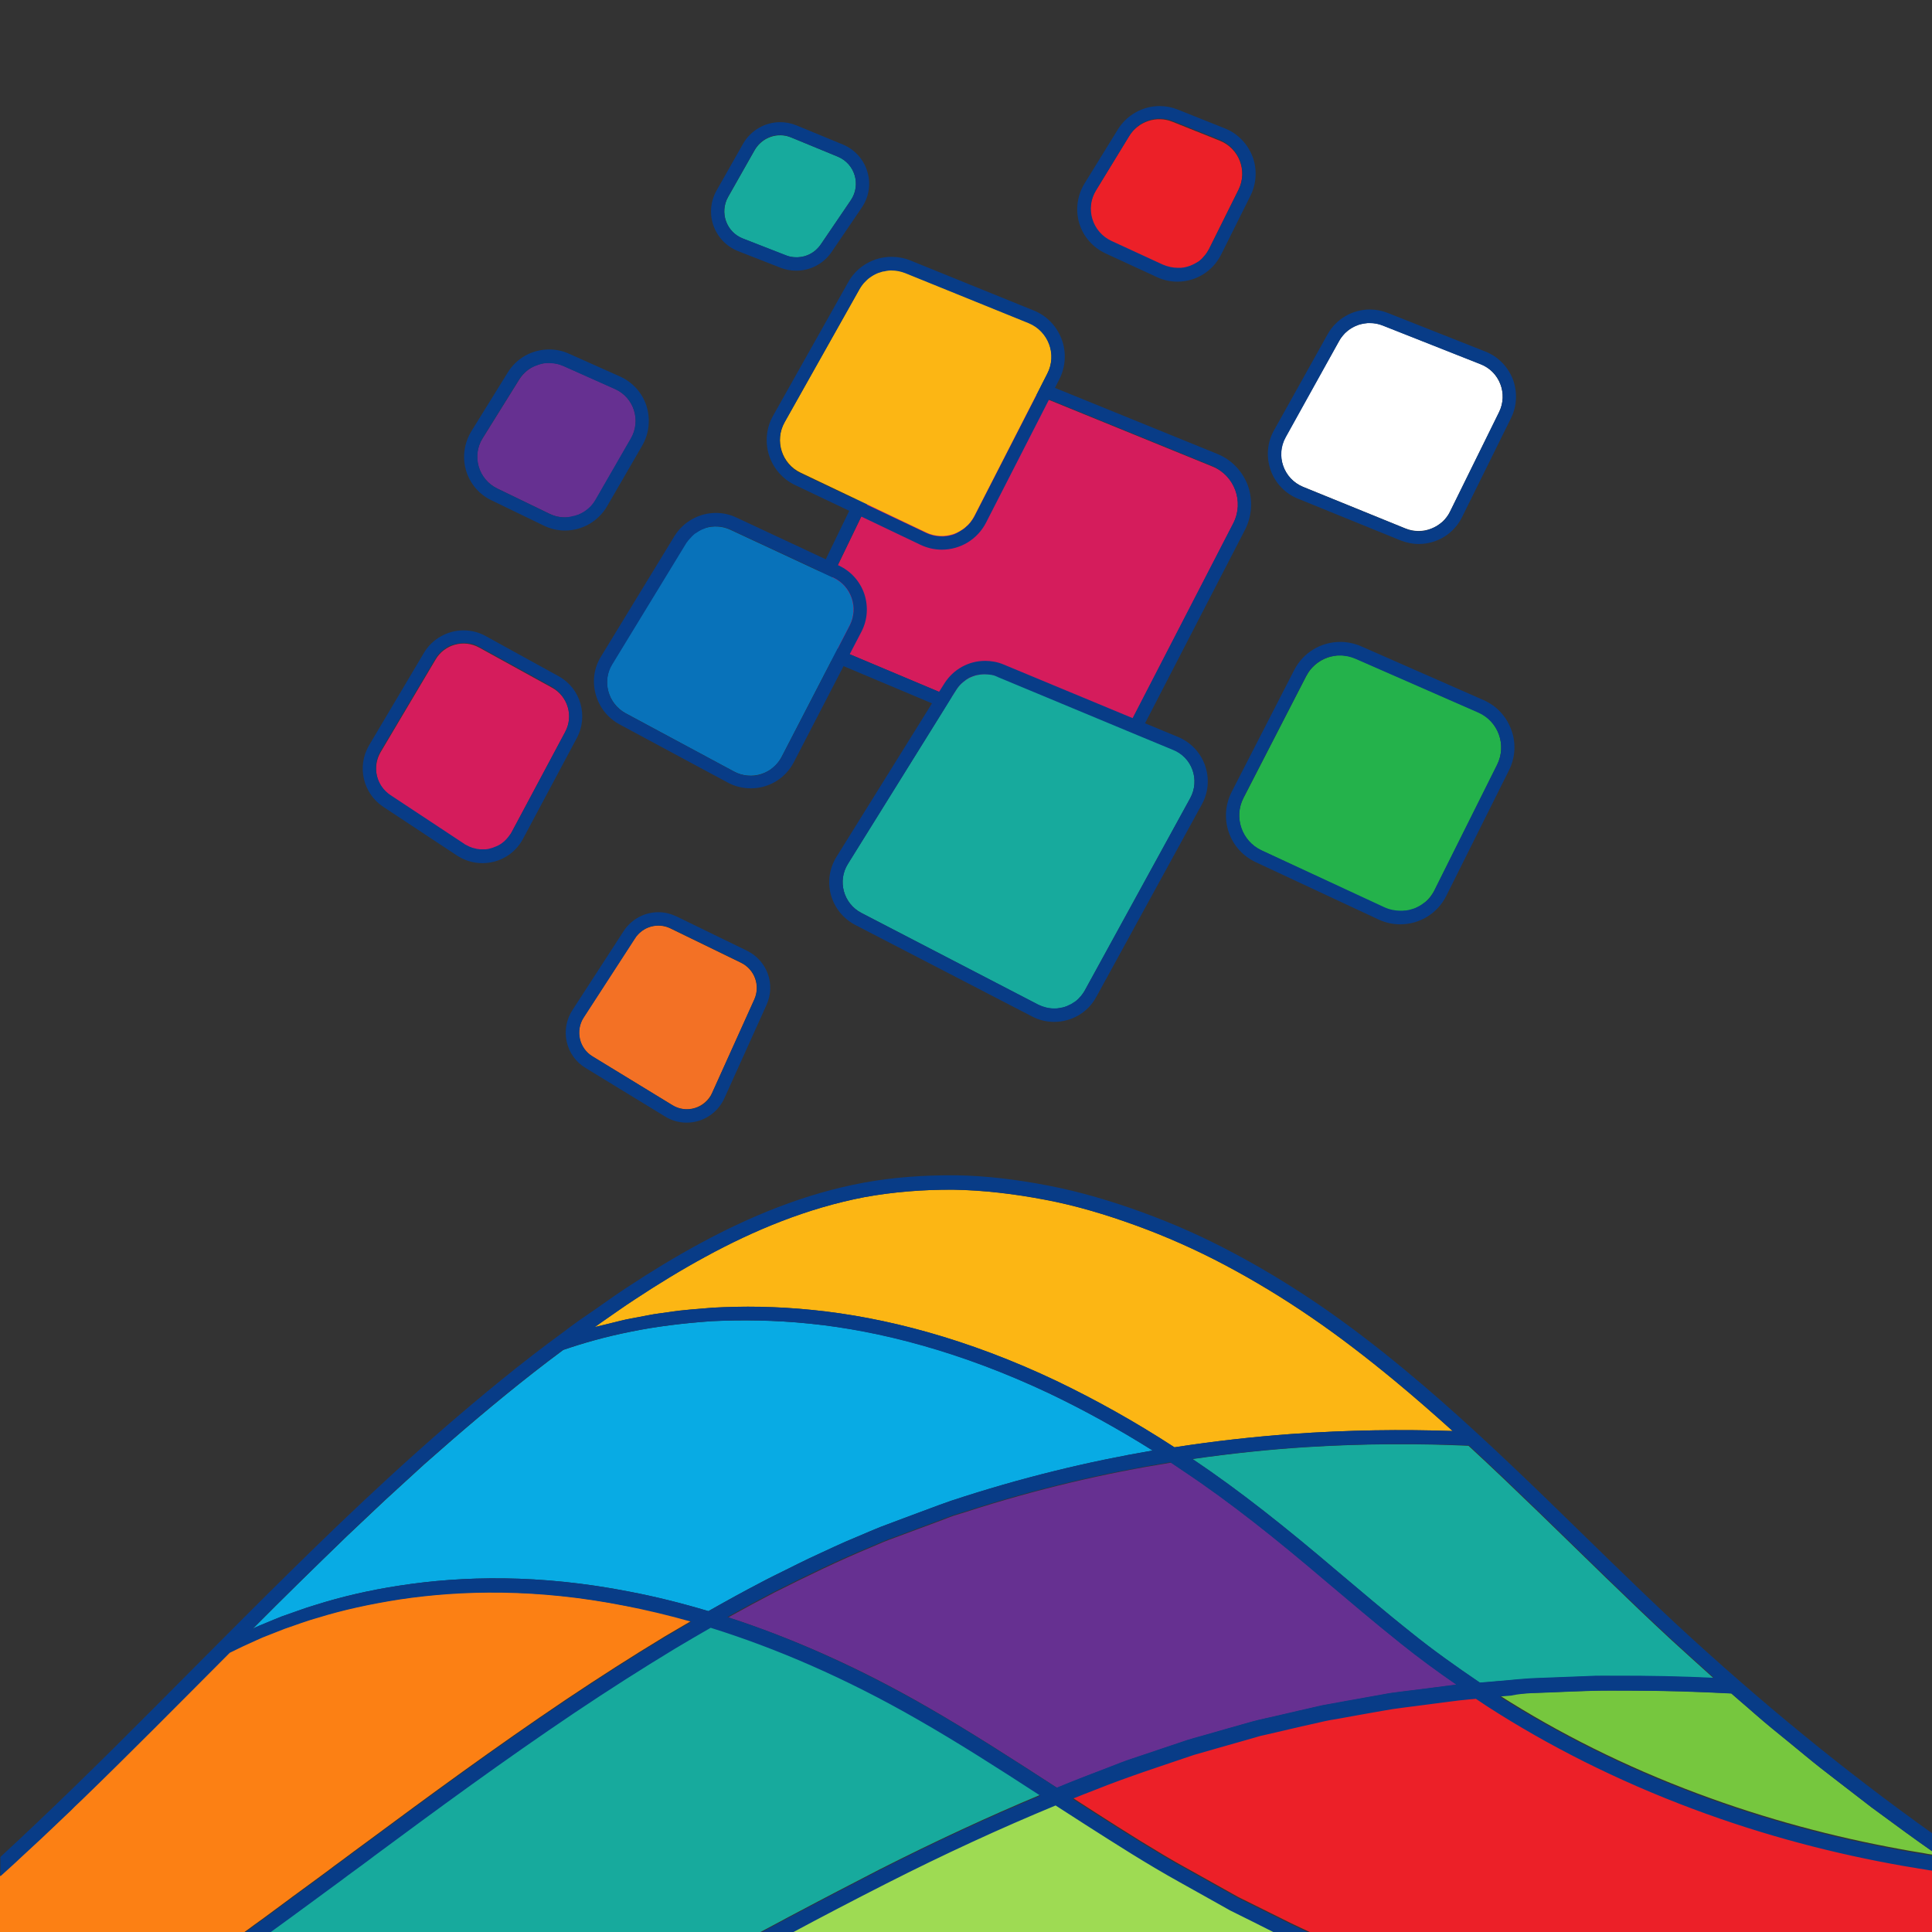 <?xml version="1.0" encoding="utf-8"?>
<!-- Generator: Adobe Illustrator 25.3.0, SVG Export Plug-In . SVG Version: 6.00 Build 0)  -->
<svg version="1.0" id="Capa_1" xmlns="http://www.w3.org/2000/svg" xmlns:xlink="http://www.w3.org/1999/xlink" x="0px" y="0px"
	 viewBox="0 0 1020 1020" style="enable-background:new 0 0 1020 1020;" xml:space="preserve">
<rect x="0" y="0" width="1020" height="1020" fill="#333333" stroke="none"/>
<style type="text/css">
	.st0{fill:url(#SVGID_1_);}
	.st1{fill:#17AA9D;}
	.st2{fill:#08ABE4;}
	.st3{fill:#FC8014;}
	.st4{fill:#76C73E;}
	.st5{fill:#9EDB53;}
	.st6{fill:#663091;}
	.st7{fill:#EC2028;}
	.st8{fill:#FCB614;}
	.st9{fill:#083C87;}
	.st10{fill:#D51C5C;}
	.st11{fill:#FFFFFF;}
	.st12{fill:#24B24B;}
	.st13{fill:#F37125;}
	.st14{fill:#0872BA;}
	.st15{fill:url(#SVGID_2_);}
	.st16{fill:url(#SVGID_3_);}
	.st17{fill:url(#SVGID_4_);}
	.st18{fill:url(#SVGID_5_);}
	.st19{fill:url(#SVGID_6_);}
	.st20{fill:url(#SVGID_7_);}
	.st21{fill:url(#SVGID_8_);}
	.st22{fill:url(#SVGID_9_);}
	.st23{fill:#DE418D;}
	.st24{fill:url(#SVGID_10_);}
	.st25{fill:url(#SVGID_11_);}
	.st26{fill:#BB196F;}
	.st27{fill:url(#SVGID_12_);}
	.st28{fill:url(#SVGID_13_);}
	.st29{fill:url(#SVGID_14_);}
	.st30{fill:url(#SVGID_15_);}
	.st31{fill:url(#SVGID_16_);}
	.st32{fill:url(#SVGID_17_);}
	.st33{fill:url(#SVGID_18_);}
	.st34{fill:#0E0914;}
	.st35{fill:url(#SVGID_19_);}
	.st36{fill:url(#SVGID_20_);}
	.st37{fill:url(#SVGID_21_);}
	.st38{fill:url(#SVGID_22_);}
	.st39{fill:url(#SVGID_23_);}
	.st40{fill:#FFB340;}
	.st41{fill:#224C9E;}
	.st42{fill:#22D37E;}
	.st43{fill:#008EFC;}
	.st44{fill:#7AB644;}
	.st45{fill:#FABA00;}
	.st46{fill:#E42E18;}
	.st47{fill:#4CBADD;}
	.st48{fill:#35003D;}
	.st49{fill:none;stroke:#000000;stroke-width:0.25;stroke-miterlimit:10;}
	.st50{fill:url(#SVGID_24_);}
	.st51{fill:#CCF0C3;}
	.st52{fill:#A7CF5D;}
	.st53{fill:#FF6E31;}
	.st54{fill:#F75B5B;}
	.st55{fill:#F4D160;}
	.st56{fill:#6EFFBF;}
	.st57{fill:#BF9FEE;}
	.st58{fill:#A1C45A;}
	.st59{fill:#FDFFAE;}
	.st60{fill:#A2FF86;}
	.st61{fill:#42E6A4;}
	.st62{fill:#7FE9DE;}
	.st63{fill:#65D269;}
	.st64{fill:#49BEB7;}
	.st65{fill:#FFA41B;}
	.st66{fill:#FF2442;}
	.st67{fill:#40A8C4;}
	.st68{fill:#1DCED8;}
	.st69{fill:#FFE7CE;}
	.st70{fill:#FFB830;}
	.st71{fill:#B6EAFA;}
	.st72{fill:#B220D6;}
	.st73{fill:#0A6EBD;}
	.st74{fill:#73B9D7;}
	.st75{fill:#FAB95B;}
	.st76{fill:url(#SVGID_25_);}
	.st77{fill:#4D4D4D;}
	.st78{fill-rule:evenodd;clip-rule:evenodd;fill:url(#SVGID_26_);}
	.st79{fill-rule:evenodd;clip-rule:evenodd;fill:#FFF3AE;}
	.st80{fill-rule:evenodd;clip-rule:evenodd;fill:url(#SVGID_27_);}
	.st81{fill-rule:evenodd;clip-rule:evenodd;fill:url(#SVGID_28_);}
	.st82{fill-rule:evenodd;clip-rule:evenodd;fill:url(#SVGID_29_);}
	.st83{fill-rule:evenodd;clip-rule:evenodd;fill:url(#SVGID_30_);}
	.st84{fill-rule:evenodd;clip-rule:evenodd;fill:url(#SVGID_31_);}
	.st85{fill-rule:evenodd;clip-rule:evenodd;fill:url(#SVGID_32_);}
	.st86{fill-rule:evenodd;clip-rule:evenodd;fill:url(#SVGID_33_);}
	.st87{fill-rule:evenodd;clip-rule:evenodd;fill:url(#SVGID_34_);}
	.st88{fill-rule:evenodd;clip-rule:evenodd;fill:url(#SVGID_35_);}
	.st89{fill-rule:evenodd;clip-rule:evenodd;fill:url(#SVGID_36_);}
	.st90{fill-rule:evenodd;clip-rule:evenodd;fill:url(#SVGID_37_);}
	.st91{fill-rule:evenodd;clip-rule:evenodd;fill:url(#SVGID_38_);}
	.st92{fill-rule:evenodd;clip-rule:evenodd;fill:url(#SVGID_39_);}
	.st93{fill:#00993D;}
	.st94{fill:#1D1D1B;}
	.st95{fill:#19191C;}
	.st96{fill:#DF9240;}
	.st97{fill:#120B1E;}
	.st98{fill:#5F252B;}
	.st99{fill:#FEFEFE;}
	.st100{fill:#EFC397;}
	.st101{fill:#BBD6C5;}
	.st102{fill:#ED8834;}
	.st103{fill:#963F2E;}
	.st104{fill:#AD6034;}
	.st105{fill:#2C2624;}
	.st106{fill:#221E1C;}
	.st107{fill:#837771;}
	.st108{opacity:0.61;fill:#837771;}
	.st109{fill:#FFA4A4;}
	.st110{fill:#E59393;}
	.st111{fill:#CDC3B9;}
	.st112{fill:#B9A8A0;}
	.st113{fill:#131313;}
	.st114{fill:none;}
	.st115{fill:#AA8C64;}
	.st116{fill:#977C58;}
	.st117{fill:#0A0A0A;}
	.st118{fill:#0C0C0C;}
	.st119{fill:#91837D;}
	.st120{fill:#E1A4A4;}
	.st121{fill:#1F1F1F;}
	.st122{fill:#ECECEC;}
	.st123{fill:#7F5050;}
	.st124{fill:#CFAB7A;}
	.st125{fill:#BF9D71;}
	.st126{opacity:0.83;}
	.st127{fill:url(#SVGID_40_);}
	.st128{fill:url(#SVGID_41_);}
	.st129{fill:url(#SVGID_42_);}
	.st130{fill:url(#SVGID_43_);}
	.st131{fill:url(#SVGID_44_);}
	.st132{fill:url(#SVGID_45_);}
	.st133{fill:url(#SVGID_46_);}
	.st134{fill:url(#SVGID_47_);}
	.st135{fill:url(#SVGID_48_);}
	.st136{fill:url(#SVGID_49_);}
	.st137{fill:url(#SVGID_50_);}
	.st138{fill:url(#SVGID_51_);}
	.st139{fill:url(#SVGID_52_);}
	.st140{fill:url(#SVGID_53_);}
	.st141{fill:url(#SVGID_54_);}
	.st142{fill:url(#SVGID_55_);}
	.st143{fill:url(#SVGID_56_);}
	.st144{fill:url(#SVGID_57_);}
	.st145{fill:url(#SVGID_58_);}
	.st146{fill:#65AB2E;}
	.st147{fill:#009B3D;}
	.st148{fill:#56250C;}
	.st149{fill:#C47D51;}
	.st150{fill:#D73C2C;}
	.st151{fill:#E1E1E1;}
	.st152{fill:#849AAB;}
	.st153{fill:#6B7F88;}
	.st154{fill:#1F2234;}
	.st155{fill:#5D6276;}
	.st156{fill:#728EA1;}
	.st157{fill:#676C7C;}
	.st158{fill:#5A747D;}
	.st159{fill:#8E919F;}
	.st160{fill:#9699A6;}
	.st161{fill:#7E7E83;}
	.st162{fill:#EDEEEE;}
	.st163{fill:#75777C;}
	.st164{fill:#7B808F;}
	.st165{fill:#D1D5D7;}
	.st166{fill:#306591;}
	.st167{fill:#43769D;}
	.st168{fill:#6B4373;}
	.st169{fill:#61396D;}
	.st170{fill:#813065;}
	.st171{fill:#9B244F;}
	.st172{fill:#9B4A52;}
	.st173{fill:#9B7952;}
	.st174{fill:#8C8FA9;}
	.st175{fill:#396B96;}
	.st176{fill:#265A8A;}
	.st177{fill:#5E7E9E;}
	.st178{fill:#F0CBA4;}
	.st179{fill:#EFB3BC;}
	.st180{fill:#EF9DA4;}
	.st181{fill:#2889C9;}
	.st182{fill:#4C9CD1;}
	.st183{fill:#E5185D;}
	.st184{fill:#FE2D61;}
	.st185{fill:#FE6F65;}
	.st186{fill:#FF874C;}
	.st187{fill:#FE324A;}
	.st188{fill:#AB2C7A;}
	.st189{fill:#FF9D65;}
	.st190{fill:#B2D1F0;}
	.st191{fill:#60ADDD;}
	.st192{fill:#8EBEE8;}
	.st193{fill:#9D7991;}
	.st194{fill:#E53976;}
	.st195{fill:#FE4962;}
	.st196{fill:#FE6A7C;}
	.st197{fill:#9B7883;}
	.st198{fill:#FE7B72;}
	.st199{fill:#FE928B;}
	.st200{fill:#FE7689;}
	.st201{fill:#FE5570;}
	.st202{fill:#C18C99;}
	.st203{fill:#C1AFBF;}
	.st204{fill:#C1BACA;}
	.st205{fill:#FEA9A4;}
	.st206{fill:#FE867E;}
	.st207{fill:#DADCDE;}
	.st208{fill:#060710;}
	.st209{fill:#828794;}
	.st210{fill:#1478BD;}
	.st211{fill:#3B9AD5;}
	.st212{fill:#84C0E5;}
	.st213{fill:#E0E1FB;}
	.st214{fill:#FEB4AF;}
	.st215{fill:#FE9E98;}
	.st216{fill:#FE584C;}
	.st217{fill:#FFB54C;}
	.st218{fill:#F5F5F5;}
	.st219{fill:#FE857D;}
	.st220{fill:#FE0C47;}
	.st221{fill:#FE4E7A;}
	.st222{fill:#CB2372;}
	.st223{fill:#8A3582;}
	.st224{fill:#E4E6E7;}
	.st225{fill:#BEC3C7;}
</style>
<g>
	<path class="st1" d="M690,764c-19.3,1.2-39.4,3.3-60.4,6.3c0.2,0.1,0.4,0.2,0.5,0.4c24.7,16.5,49.5,36.4,75.1,58.2
		c12.8,10.8,26,22,39.9,33.1c11.4,9.2,23.5,17.8,36.2,26.4c2.9-0.2,5.7-0.4,8.6-0.7c3.6-0.3,7.2-0.6,10.8-0.9
		c3.6-0.3,7.1-0.6,10.6-0.7c7.1-0.3,14-0.5,20.8-0.8c3.4-0.1,6.8-0.3,10.2-0.4c3.4-0.1,6.7,0,10,0c18.3-0.1,35.7,0.3,52.4,1.1
		c-7.3-6.5-14.6-13.2-22-19.9c-23.4-21.6-46.5-44.6-70.6-67.9c-12-11.6-24.2-23.3-36.8-34.9C749.2,762.1,720.7,762.1,690,764z"/>
	<path class="st2" d="M148.8,853.4c2.8-1,5.8-2,8.8-3.1c1.5-0.5,3-1.1,4.6-1.6c1.6-0.5,3.2-1,4.8-1.5c12.9-4.1,27.6-7.6,44.1-10.1
		c33-5.1,73.9-6.1,121.2,3.2c13.4,2.6,27.4,6,41.7,10.3c9.4-5.4,18.8-10.5,28.2-15.4c4.2-2.3,8.5-4.3,12.7-6.4
		c4.2-2.1,8.4-4.2,12.6-6.2c8.5-3.9,16.7-7.9,25.1-11.3c4.2-1.8,8.3-3.6,12.4-5.2c4.2-1.6,8.3-3.1,12.5-4.7c8.3-3,16.4-6.2,24.5-9
		c37.2-12.3,72.8-20.8,106.6-26.6c-18.6-11.7-36.9-21.7-54.7-30.2c-46.2-21.9-89.2-33.1-126.4-36.8c-18.6-1.9-35.8-2-51.5-1.3
		c-15.7,1.1-29.9,2.9-42.6,5.5c-13.7,2.7-25.5,6.1-36,9.7c-20.9,15.5-40.3,31.6-58.8,47.6c-4.9,4.3-9.7,8.5-14.5,12.7
		c-4.7,4.3-9.4,8.6-14,12.8c-9.3,8.4-18.1,17-27,25.3c-17.3,16.7-33.8,32.9-49.6,48.8c2.3-1.1,4.8-2.2,7.3-3.2
		C143.3,855.6,146,854.5,148.8,853.4z"/>
	<path class="st3" d="M364.9,855.8c-4.6,2.7-9.3,5.4-14,8.2c-17.2,10.4-34.5,21.5-52,33.2c-37.9,25.5-72.7,51.1-105.5,75.4
		c-4.4,3.2-8.8,6.5-13.1,9.7c-2.6,1.9-5.2,3.8-7.8,5.8c-4.2,3.1-8.3,6.1-12.4,9.1c-1.9,1.4-3.8,2.8-5.6,4.1c-0.7,0.5-1.3,1-2,1.5
		c-2.3,1.7-4.6,3.4-6.9,5.1c-2.1,1.5-4.1,3-6.1,4.5c-1.8,1.3-3.6,2.6-5.4,3.9c-1.7,1.3-3.4,2.5-5.2,3.8H0v-29.7
		c1.8-1.6,3.5-3.2,5.3-4.8s3.5-3.2,5.3-4.9c3.6-3.3,7.1-6.6,10.8-10c1.8-1.7,3.6-3.4,5.4-5.1c2.7-2.6,5.5-5.2,8.2-7.8
		c1.4-1.3,2.8-2.6,4.1-4c1.4-1.3,2.8-2.7,4.2-4c24.6-23.8,50.3-49.8,77.8-77.4c4.2-2.1,8.8-4.3,13.8-6.5c1.2-0.5,2.4-1.1,3.6-1.6
		c1.2-0.5,2.5-1,3.8-1.5c2.6-1,5.2-2,7.9-3.1c2.8-1,5.6-1.9,8.6-3c1.5-0.5,3-1,4.5-1.5c1.5-0.5,3.1-0.9,4.7-1.4
		c12.6-3.9,27-7.1,43.1-9.6c32.2-4.8,72.1-5.8,118.6,3.4C341.2,849.6,352.9,852.4,364.9,855.8z"/>
	<path class="st4" d="M1020,977.3v1.8c-1.4-0.2-2.8-0.4-4.2-0.7c-1.2-0.2-2.4-0.4-3.6-0.6c-3-0.5-6-1-9.1-1.6
		c-34.5-6.3-70.4-15.7-106.8-29.3c-38.6-14.4-73.5-32-104.6-51.8c2-0.2,4-0.3,6-0.5c3.6-0.3,7.2-0.7,10.8-0.8
		c3.6-0.1,7.1-0.3,10.7-0.4c7.1-0.3,14-0.6,20.9-0.8c6.9-0.2,13.6-0.1,20.2-0.1c18.8,0,36.6,0.6,53.7,1.5c1.3,1.1,2.6,2.3,3.9,3.4
		c5.9,5,11.6,10.2,17.5,15c5.9,4.8,11.8,9.6,17.6,14.4c5.8,4.8,11.7,9.4,17.6,13.9c5.9,4.5,11.7,9,17.5,13.5
		c5.9,4.3,11.8,8.6,17.6,12.9C1010.5,970.5,1015.2,974,1020,977.3z"/>
	<path class="st1" d="M549.4,947.5c-27.7,11.6-55.9,24.7-84.9,39.4c-2.7,1.4-5.4,2.8-8.1,4.2c-2.7,1.4-5.4,2.8-8.1,4.2
		c-2,1-4,2.1-6,3.1c-2.1,1.1-4.2,2.2-6.3,3.3c-1.5,0.8-2.9,1.5-4.4,2.3c-10.2,5.4-20.3,10.7-30.1,16h-259c0.6-0.4,1.2-0.9,1.8-1.3
		c3.3-2.4,6.6-4.8,9.9-7.2c0.6-0.5,1.3-0.9,1.9-1.4c7.8-5.7,15.7-11.5,23.7-17.4c1.3-1,2.7-2,4-3c2.4-1.7,4.7-3.5,7.1-5.2
		c2.4-1.8,4.7-3.5,7.1-5.3c32.8-24.3,67.6-49.9,105.5-75.4c17.9-12,35.6-23.3,53.1-33.9c6.3-3.8,12.6-7.4,18.8-11
		c34.3,10.7,71.2,26.5,109.6,48.6C505.7,919.4,527,933,549.4,947.5z"/>
	<path class="st5" d="M673.4,1020H418c16.2-8.7,32.9-17.4,50-26.1c30.5-15.5,60.3-29.2,89.3-41.2c5.3,3.4,10.6,6.8,16,10.3
		c15.7,10,32,20.5,49.5,30.2c8.7,4.9,17.6,9.8,26.6,14.9C657.3,1012,665.2,1016,673.4,1020z"/>
	<path class="st6" d="M558.1,943.9c4.7-1.9,9.5-3.8,14.2-5.7c4.4-1.7,8.7-3.4,13-5c4.3-1.6,8.6-3.4,12.9-4.8
		c8.7-2.9,17.2-5.8,25.6-8.6c4.2-1.5,8.5-2.6,12.7-3.8c4.2-1.2,8.4-2.4,12.6-3.6c4.2-1.2,8.3-2.4,12.4-3.5c4.1-1.1,8.3-2,12.4-2.9
		c8.2-1.9,16.3-3.8,24.3-5.6c8.1-1.4,16-2.9,23.8-4.3c3.9-0.7,7.8-1.4,11.7-2.1c3.9-0.6,7.7-1,11.6-1.5c7.7-1,15.2-1.9,22.7-2.9
		c0.4,0,0.8-0.1,1.2-0.1c-10.1-7-19.9-14.2-29.2-21.6c-14.1-11.2-27.3-22.5-40.1-33.3c-25.6-21.8-50.1-41.4-74.6-57.7
		c-2.3-1.6-4.7-3.1-7-4.7c-34.3,5.5-70.6,13.8-108.5,26.1c-2.1,0.6-4.1,1.3-6.2,1.9c-2.1,0.7-4.1,1.5-6.1,2.3
		c-4.1,1.5-8.2,3.1-12.4,4.6c-4.2,1.6-8.4,3.1-12.6,4.7c-2.1,0.8-4.2,1.5-6.3,2.4c-2.1,0.9-4.2,1.8-6.3,2.7
		c-16.9,7-33.8,15.2-51.1,23.9c-8.1,4.2-16.2,8.6-24.3,13.1c33.3,10.8,68.7,26.3,105.4,47.5C511.8,914,534.4,928.5,558.1,943.9z"/>
	<path class="st7" d="M1020,987v33H691.5c-3.4-1.6-6.7-3.1-10-4.7c-9.4-4.7-18.7-9.3-27.8-13.8c-8.9-5-17.7-9.9-26.3-14.7
		c-8.7-4.7-17-9.8-25.2-14.8c-8.1-5-16.1-10.1-23.9-15.1c-4.1-2.6-8.1-5.2-12.1-7.8c4-1.6,7.9-3.2,11.9-4.7
		c17.7-7.1,35.3-12.7,52.3-18.5c8.6-2.5,17.2-4.9,25.6-7.3c2.1-0.6,4.2-1.2,6.3-1.8l3.1-0.9l3.1-0.7c4.2-1,8.4-1.9,12.5-2.9
		c4.1-1,8.2-1.9,12.3-2.8c4.1-1,8.1-1.9,12.2-2.5c8.1-1.5,16.1-2.9,24-4.3c2-0.3,3.9-0.7,5.9-1c2-0.3,3.9-0.5,5.9-0.8
		c3.9-0.5,7.8-1,11.6-1.5c3.9-0.5,7.7-1,11.5-1.5c3.8-0.5,7.6-1,11.3-1.3c1.2-0.1,2.3-0.2,3.5-0.3c2,1.3,4,2.7,6,4
		c32.1,20.7,68.4,39.1,108.5,54.1c37.9,14.2,75.2,23.8,111,30.1c1.4,0.2,2.8,0.5,4.2,0.7c0.8,0.1,1.7,0.3,2.5,0.4
		c0.3,0.1,0.7,0.1,1,0.2c1.3,0.2,2.6,0.4,3.8,0.6c1.2,0.2,2.4,0.4,3.6,0.6C1019.8,987,1019.9,987,1020,987z"/>
	<path class="st8" d="M323.1,698.4c3.1-0.7,6.2-1.6,9.5-2.2c3.3-0.6,6.6-1.3,10-1.9c3.4-0.7,7-1,10.6-1.6c7.2-1.2,14.9-1.6,22.9-2.3
		c16.1-0.9,33.7-0.8,52.8,1.2c38.1,3.8,82,15.2,128.9,37.5c20.2,9.7,41.1,21.2,62.2,35c21.3-3.3,41.8-5.5,61.4-7
		c30.7-2.2,59.1-2.5,85.5-1.6c-10-9-20.2-17.9-30.8-26.7c-14.3-11.8-28.8-23-43.7-33.2c-14.9-10.2-30.1-19.4-45.5-27.6
		c-15.4-8.2-31.2-15.2-47.2-21c-15.9-5.8-32-10.6-48.2-13.6c-16.1-3.1-32.3-5-48.2-5.3c-15.9-0.1-31.6,1.2-46.8,3.9
		c-30.4,5.8-58.5,17.5-84.1,31.5c-12.9,7-25.2,14.5-37.1,22.4c-6,3.9-11.7,8-17.5,12c-1.4,0.9-2.7,1.9-4.1,2.8
		c0.1,0,0.2-0.1,0.3-0.1C317.1,699.9,320.1,699.1,323.1,698.4z"/>
	<path class="st9" d="M808.6,893.9c3.6-0.1,7.1-0.3,10.7-0.4c7.1-0.3,14-0.6,20.9-0.8c6.9-0.2,13.6-0.1,20.2-0.1
		c18.8,0,36.6,0.6,53.7,1.5c1.3,1.1,2.6,2.3,3.9,3.4c5.9,5,11.6,10.2,17.5,15c5.9,4.8,11.8,9.6,17.6,14.4
		c5.8,4.8,11.7,9.4,17.6,13.9c5.9,4.5,11.7,9,17.5,13.5c5.9,4.3,11.8,8.6,17.6,12.9c4.8,3.5,9.5,6.9,14.3,10.2v-9.5
		c-45.1-32.1-90.5-69.1-135.7-111c-22.6-21.1-45.2-43.5-68.6-66.2c-23.5-22.7-47.9-45.8-74.5-67.8c-14.4-11.9-29.1-23.2-44.1-33.5
		c-15.1-10.3-30.5-19.7-46.2-28c-15.7-8.4-31.8-15.5-48-21.4c-16.2-5.9-32.7-10.8-49.2-14c-16.5-3.2-33.1-5.3-49.5-5.5
		c-16.4-0.1-32.6,1-48.3,3.9c-31.4,5.8-60.2,17.9-86.3,32c-13.1,7.1-25.6,14.7-37.6,22.6c-6.1,3.9-11.8,8.1-17.6,12.1
		c-2.9,2-5.8,4-8.7,6c-2.9,2-5.6,4.1-8.4,6.2c-22.5,16.4-43.2,33.6-62.9,50.6c-39.3,34.2-73.9,68.3-105.9,100.3
		c-32,32-61.4,62-89.4,89.2c-13.4,13-26.3,25.3-39,37v10.2c1.8-1.6,3.5-3.2,5.3-4.8s3.5-3.2,5.3-4.9c3.6-3.3,7.1-6.6,10.8-10
		c1.8-1.7,3.6-3.4,5.4-5.1c2.7-2.6,5.5-5.2,8.2-7.8c1.4-1.3,2.8-2.6,4.1-4c1.4-1.3,2.8-2.7,4.2-4c24.6-23.8,50.3-49.8,77.8-77.4
		c4.2-2.1,8.8-4.3,13.8-6.5c1.2-0.5,2.4-1.1,3.6-1.6c1.2-0.5,2.5-1,3.8-1.5c2.6-1,5.2-2,7.9-3.1c2.8-1,5.6-1.9,8.6-3
		c1.5-0.5,3-1,4.5-1.5c1.5-0.5,3.1-0.9,4.7-1.4c12.6-3.9,27-7.1,43.1-9.6c32.2-4.8,72.1-5.8,118.6,3.4c11.3,2.2,23.1,5,35.1,8.4
		c-4.6,2.7-9.3,5.4-14,8.2c-17.2,10.4-34.5,21.5-52,33.2c-37.9,25.5-72.7,51.1-105.5,75.4c-4.4,3.2-8.8,6.5-13.1,9.7
		c-2.6,1.9-5.2,3.8-7.8,5.8c-4.2,3.1-8.3,6.1-12.4,9.1c-1.9,1.4-3.8,2.8-5.6,4.1c-0.7,0.5-1.3,1-2,1.5c-2.3,1.7-4.6,3.4-6.9,5.1
		c-2.1,1.5-4.1,3-6.1,4.5c-1.8,1.3-3.6,2.6-5.4,3.9c-1.7,1.3-3.4,2.5-5.2,3.8h13.3c0.6-0.4,1.2-0.9,1.8-1.3c3.3-2.4,6.6-4.8,9.9-7.2
		c0.6-0.5,1.3-0.9,1.9-1.4c7.8-5.7,15.7-11.5,23.7-17.4c1.3-1,2.7-2,4-3c2.4-1.7,4.7-3.5,7.1-5.2s4.7-3.5,7.1-5.3
		c32.8-24.3,67.6-49.9,105.5-75.4c17.9-12,35.6-23.3,53.1-33.9c6.3-3.8,12.6-7.4,18.8-11c34.3,10.7,71.2,26.5,109.6,48.6
		c20.8,11.9,42.1,25.5,64.4,40c-27.7,11.6-55.9,24.7-84.9,39.4c-2.7,1.4-5.4,2.8-8.1,4.2c-2.7,1.4-5.4,2.8-8.1,4.2c-2,1-4,2.1-6,3.1
		c-2.1,1.1-4.2,2.2-6.3,3.3c-1.5,0.8-2.9,1.5-4.4,2.3c-10.2,5.4-20.3,10.7-30.1,16H418c16.2-8.7,32.9-17.4,50-26.1
		c30.5-15.5,60.3-29.2,89.3-41.2c5.3,3.4,10.6,6.8,16,10.3c15.7,10,32,20.5,49.5,30.2c8.7,4.9,17.6,9.8,26.6,14.9
		c7.9,3.9,15.9,7.9,24,12h18.1c-3.4-1.6-6.7-3.1-10-4.7c-9.4-4.7-18.7-9.3-27.8-13.8c-8.9-5-17.7-9.9-26.3-14.7
		c-8.7-4.7-17-9.8-25.2-14.8c-8.1-5-16.1-10.1-23.9-15.1c-4.1-2.6-8.1-5.2-12.1-7.8c4-1.6,7.9-3.2,11.9-4.7
		c17.7-7.1,35.3-12.7,52.3-18.5c8.6-2.5,17.2-4.9,25.6-7.3c2.1-0.6,4.2-1.2,6.3-1.8l3.1-0.9l3.1-0.7c4.2-1,8.4-1.9,12.5-2.9
		c4.1-1,8.2-1.9,12.3-2.8c4.1-1,8.1-1.9,12.2-2.5c8.1-1.5,16.1-2.9,24-4.3c2-0.3,3.9-0.7,5.9-1c2-0.3,3.9-0.5,5.9-0.8
		c3.9-0.5,7.8-1,11.6-1.5c3.9-0.5,7.7-1,11.5-1.5c3.8-0.5,7.6-1,11.3-1.3c1.2-0.1,2.3-0.2,3.5-0.3c2,1.3,4,2.7,6,4
		c32.1,20.7,68.4,39.1,108.5,54.1c37.9,14.2,75.2,23.8,111,30.1c1.4,0.2,2.8,0.5,4.2,0.7c0.8,0.1,1.7,0.3,2.5,0.4
		c0.3,0.1,0.7,0.1,1,0.2c1.3,0.2,2.6,0.4,3.8,0.6c1.2,0.2,2.4,0.4,3.6,0.6c0.1,0,0.2,0,0.2,0v-7.9c-1.4-0.2-2.8-0.4-4.2-0.7
		c-1.2-0.2-2.4-0.4-3.6-0.6c-3-0.5-6-1-9.1-1.6c-34.5-6.3-70.4-15.7-106.8-29.3c-38.6-14.4-73.5-32-104.6-51.8c2-0.2,4-0.3,6-0.5
		C801.4,894.4,805,894.1,808.6,893.9z M317.9,697.9c5.8-4,11.5-8.1,17.5-12c11.9-7.8,24.2-15.4,37.1-22.4
		c25.7-14,53.8-25.7,84.1-31.5c15.2-2.8,30.9-4,46.8-3.9c15.9,0.2,32.1,2.2,48.2,5.2c16.2,3.1,32.2,7.9,48.2,13.7
		c15.9,5.8,31.7,12.8,47.2,21c15.5,8.2,30.7,17.4,45.5,27.6c14.9,10.2,29.4,21.4,43.7,33.2c10.6,8.7,20.8,17.7,30.8,26.7
		c-26.4-0.9-54.9-0.6-85.5,1.6c-19.6,1.4-40.1,3.7-61.4,7c-21.1-13.7-42-25.3-62.2-35c-46.9-22.3-90.8-33.7-128.9-37.5
		c-19.1-1.9-36.7-2.1-52.8-1.2c-8,0.7-15.7,1.2-22.9,2.3c-3.6,0.5-7.2,0.9-10.6,1.6c-3.4,0.7-6.8,1.3-10,1.9
		c-3.3,0.6-6.4,1.4-9.5,2.2c-3.1,0.8-6,1.5-8.9,2.2c-0.1,0-0.2,0.1-0.3,0.1C315.2,699.8,316.6,698.8,317.9,697.9z M374,850.6
		c-14.4-4.3-28.3-7.8-41.8-10.3C284.9,831,244,832,211,837.1c-16.5,2.5-31.2,6.1-44.1,10.1c-1.6,0.5-3.2,1-4.8,1.5
		c-1.5,0.5-3.1,1.1-4.6,1.6c-3,1.1-5.9,2.1-8.8,3.1c-2.8,1.1-5.5,2.2-8.1,3.3c-2.5,1-5,2-7.3,3.2c15.8-15.9,32.4-32.1,49.6-48.8
		c8.8-8.3,17.7-16.9,27-25.3c4.6-4.2,9.3-8.5,14-12.8c4.8-4.2,9.6-8.4,14.5-12.7c18.5-16,37.9-32.1,58.8-47.6
		c10.4-3.6,22.3-7,36-9.7c12.7-2.6,26.9-4.4,42.6-5.5c15.7-0.8,32.9-0.6,51.5,1.3c37.2,3.8,80.2,15,126.5,36.8
		c17.8,8.5,36.1,18.5,54.7,30.2c-33.8,5.8-69.5,14.3-106.6,26.6c-8.1,2.8-16.2,6-24.4,9c-4.1,1.5-8.3,3.1-12.5,4.7
		c-4.1,1.6-8.2,3.5-12.4,5.2c-8.4,3.4-16.6,7.4-25.1,11.3c-4.2,2-8.4,4.1-12.6,6.2c-4.2,2.1-8.5,4.2-12.7,6.4
		C392.8,840.1,383.4,845.3,374,850.6z M767.8,889.5c-7.4,1-15,1.9-22.7,2.9c-3.8,0.5-7.7,0.9-11.6,1.5c-3.9,0.7-7.8,1.4-11.7,2.1
		c-7.8,1.4-15.8,2.8-23.8,4.3c-8,1.8-16.1,3.7-24.3,5.6c-4.1,1-8.3,1.8-12.4,2.9c-4.1,1.2-8.2,2.3-12.4,3.5
		c-4.2,1.2-8.4,2.4-12.6,3.6c-4.2,1.2-8.5,2.3-12.7,3.8c-8.4,2.8-17,5.7-25.6,8.6c-4.3,1.4-8.6,3.1-12.9,4.8c-4.3,1.7-8.7,3.3-13,5
		c-4.7,1.8-9.4,3.7-14.2,5.7c-23.7-15.3-46.3-29.9-68.5-42.6c-36.7-21.1-72.1-36.7-105.4-47.5c8.1-4.5,16.2-8.9,24.3-13.1
		c17.3-8.7,34.2-17,51.1-23.9c2.1-0.9,4.2-1.8,6.3-2.7c2.1-0.9,4.2-1.6,6.3-2.4c4.2-1.6,8.4-3.1,12.6-4.7c4.2-1.6,8.3-3.1,12.4-4.6
		c2.1-0.8,4.1-1.6,6.1-2.3c2.1-0.6,4.1-1.3,6.2-1.9c38-12.3,74.3-20.6,108.5-26.1c2.3,1.5,4.7,3.1,7,4.7
		c24.5,16.3,49,35.9,74.6,57.7c12.8,10.8,26.1,22.1,40.1,33.3c9.2,7.4,19,14.6,29.2,21.6C768.6,889.5,768.2,889.5,767.8,889.5z
		 M789.9,887.6c-2.8,0.2-5.7,0.5-8.6,0.7c-12.7-8.6-24.8-17.2-36.2-26.4c-13.9-11-27-22.3-39.9-33.1c-25.6-21.8-50.4-41.6-75.1-58.2
		c-0.2-0.1-0.4-0.2-0.5-0.4c21-3,41.1-5.1,60.4-6.3c30.7-1.9,59.2-1.9,85.5-0.8c12.6,11.6,24.8,23.3,36.8,34.9
		c24,23.3,47.2,46.3,70.6,67.9c7.4,6.7,14.7,13.4,22,19.9c-16.7-0.8-34.1-1.2-52.4-1.1c-3.3,0-6.7,0-10,0c-3.4,0.1-6.8,0.3-10.2,0.4
		c-6.8,0.3-13.8,0.5-20.8,0.8c-3.5,0.1-7.1,0.4-10.7,0.7C797.1,887,793.5,887.3,789.9,887.6z M339.3,1062.8
		c-5.4,3-10.8,5.9-16.1,8.8C328.5,1068.7,333.9,1065.8,339.3,1062.8z"/>
	<g>
		<g>
			<path class="st10" d="M640.1,246.3l-125.4-51.1c-10.6-4.3-22.6,0.3-27.6,10.6l-52.7,109c-5.4,11.1-0.3,24.5,11.1,29.3l121.8,51.3
				c10.4,4.4,22.4,0,27.6-10l56.3-109.2C656.9,264.9,651.8,251,640.1,246.3z"/>
			<path class="st9" d="M658.8,256.3c-2.8-7.5-8.6-13.6-16-16.6L557,204.8l-6.5-2.6l-33.1-13.5c-3.5-1.4-7.1-2.1-10.8-2.1
				c-10.9,0-21,6.3-25.8,16.1l-29.3,60.6l-3.1,6.3l-12.5,25.8l-3.1,6.3l-4.8,10c-3.5,7.1-3.8,15.1-1,22.6c2.3,6.1,6.5,11.1,12,14.4
				c1.2,0.7,2.4,1.3,3.7,1.9l2.7,1.1l46.8,19.7l6.5,2.8l65.8,27.7c3.5,1.5,7.3,2.2,11.1,2.2c10.8,0,20.5-5.9,25.4-15.5l0.3-0.5
				l3.2-6.2l52.9-102.4C661,272.3,661.5,263.9,658.8,256.3z M651.1,276.2L598,379.1l-3.2,6.2l0,0c-0.7,1.4-1.6,2.7-2.5,3.8
				c-0.3,0.4-0.7,0.8-1,1.1c-0.3,0.4-0.7,0.7-1.1,1c-0.4,0.3-0.7,0.7-1.1,1c0,0,0,0,0,0c-0.4,0.3-0.8,0.6-1.2,0.9c0,0,0,0,0,0
				c-0.4,0.3-0.8,0.5-1.2,0.8c-0.2,0.1-0.4,0.2-0.6,0.4c-0.4,0.2-0.9,0.5-1.3,0.7c0,0,0,0,0,0c-0.4,0.2-0.9,0.4-1.3,0.6
				c-0.2,0.1-0.5,0.2-0.7,0.2c-0.3,0.1-0.5,0.2-0.8,0.3c-0.3,0.1-0.6,0.2-0.9,0.2c-0.1,0-0.2,0-0.3,0.1c-0.5,0.1-0.9,0.2-1.4,0.3
				c-0.1,0-0.2,0-0.3,0.1c-0.5,0.1-1.1,0.2-1.6,0.2h-0.1c-0.3,0-0.6,0-0.8,0.1c-0.3,0-0.6,0-0.9,0c-0.2,0-0.4,0-0.6,0
				c-0.5,0-1,0-1.5-0.1c-0.1,0-0.1,0-0.2,0c-0.3,0-0.6-0.1-0.9-0.1c-0.4,0-0.8-0.1-1.1-0.2c-1.4-0.3-2.8-0.7-4.2-1.3l-64.8-27.3h0
				l-6.5-2.8l-47.3-19.9l-3.2-1.3c-0.5-0.2-1-0.5-1.5-0.7c-0.2-0.1-0.5-0.2-0.7-0.4c-0.2-0.1-0.4-0.2-0.5-0.3
				c-0.1-0.1-0.3-0.1-0.4-0.2c-0.2-0.1-0.4-0.3-0.7-0.4c-0.1-0.1-0.3-0.2-0.4-0.3c0,0-0.1,0-0.1-0.1c-0.2-0.1-0.4-0.3-0.6-0.5
				c-0.1,0-0.1-0.1-0.2-0.1c-0.3-0.2-0.5-0.4-0.8-0.7c-0.2-0.2-0.4-0.4-0.6-0.5c-0.2-0.2-0.3-0.3-0.5-0.5c-0.2-0.2-0.4-0.5-0.6-0.7
				c-0.2-0.2-0.4-0.4-0.5-0.6c-0.2-0.2-0.4-0.4-0.5-0.7c-0.2-0.2-0.3-0.4-0.5-0.7c-0.1-0.2-0.3-0.4-0.4-0.6
				c-0.1-0.2-0.2-0.4-0.4-0.6s-0.2-0.4-0.4-0.6c-0.1-0.2-0.3-0.5-0.4-0.8c-0.2-0.4-0.4-0.7-0.6-1.1c-0.2-0.4-0.3-0.8-0.5-1.1
				c-0.1-0.2-0.2-0.4-0.2-0.6c-0.1-0.2-0.2-0.4-0.2-0.6c-0.1-0.2-0.1-0.4-0.2-0.7c-0.2-0.6-0.3-1.3-0.5-2c0,0,0-0.1,0-0.2
				c-0.1-0.4-0.1-0.8-0.2-1.2c0-0.2-0.1-0.4-0.1-0.6c0-0.1,0-0.1,0-0.2c0-0.2,0-0.4,0-0.5c0-0.7-0.1-1.4,0-2.1c0-0.5,0.1-1,0.1-1.5
				c0-0.2,0-0.4,0.1-0.5c0-0.1,0-0.3,0.1-0.4c0-0.2,0.1-0.3,0.1-0.5l0.1-0.8c0-0.1,0.1-0.2,0.1-0.4c0,0,0,0,0-0.1c0,0,0,0,0-0.1
				c0,0,0,0,0,0c0.1-0.3,0.1-0.6,0.2-0.9c0.1-0.4,0.2-0.8,0.4-1.2c0.3-0.8,0.6-1.5,1-2.3l4.9-10.1l3.1-6.3l12.4-25.7l3.1-6.3
				l29.3-60.6c0.2-0.4,0.4-0.8,0.6-1.2c0.1-0.1,0.1-0.3,0.2-0.4c0.1-0.3,0.3-0.5,0.5-0.8c0.2-0.3,0.4-0.7,0.7-1
				c0.1-0.1,0.1-0.2,0.2-0.2c0.3-0.3,0.5-0.7,0.8-1c0.3-0.3,0.6-0.7,0.9-1c0.3-0.3,0.6-0.6,0.9-0.9c0.2-0.2,0.4-0.4,0.7-0.6
				c0.1-0.1,0.3-0.2,0.4-0.4c0.1-0.1,0.3-0.2,0.4-0.3c0.2-0.2,0.4-0.3,0.6-0.5c0.4-0.3,0.8-0.6,1.2-0.8c0.4-0.3,0.9-0.5,1.3-0.7
				c0.7-0.3,1.3-0.7,2-0.9c0.2-0.1,0.3-0.1,0.5-0.2c0.2-0.1,0.3-0.1,0.5-0.2c0,0,0.1,0,0.1,0c0.3-0.1,0.7-0.2,1-0.3
				c0.5-0.1,1-0.3,1.4-0.4c0.4-0.1,0.7-0.1,1.1-0.2c0.4-0.1,0.7-0.1,1.1-0.1c0.4,0,0.7-0.1,1.1-0.1c0.4,0,0.8,0,1.1,0
				c0.7,0,1.4,0,2,0.1c0.3,0,0.7,0.1,1,0.1c0.1,0,0.3,0,0.4,0.1c0.1,0,0.1,0,0.2,0c0,0,0,0,0,0c0.2,0,0.4,0.1,0.6,0.1h0
				c0.6,0.1,1.1,0.2,1.6,0.4c0,0,0,0,0,0c0,0,0,0,0.1,0c0.2,0.1,0.5,0.2,0.7,0.2c0.2,0.1,0.4,0.1,0.6,0.2c0.3,0.1,0.5,0.2,0.8,0.3
				l32.6,13.3h0l2.7,1.1l3.8,1.6l86.3,35.2C651.8,251,656.9,264.9,651.1,276.2z"/>
		</g>
		<g>
			<path class="st8" d="M414.3,222.8l39.6-70.4c4.8-8.5,15.1-12.1,24.1-8.4l65.1,26.4c10.5,4.3,15.1,16.6,9.9,26.7l-38.6,75.4
				c-4.8,9.3-16.1,13.1-25.5,8.6l-66.1-31.5C412.7,244.9,408.8,232.5,414.3,222.8z"/>
			<path class="st9" d="M560.5,179.1c-2.6-6.9-7.9-12.5-14.8-15.2l-65.1-26.4c-3.2-1.3-6.5-1.9-9.9-1.9h0c-9.5,0-18.3,5.1-22.9,13.4
				l-39.6,70.4c-3.6,6.3-4.4,13.9-2.2,20.9c2.2,6.9,7.2,12.7,13.8,15.8l28.6,13.6l6.3,3l31.2,14.9c3.6,1.7,7.4,2.6,11.3,2.6
				c9.9,0,18.9-5.5,23.4-14.3l33.1-64.7l3.2-6.3l2.3-4.5C562.6,193.8,563.1,186,560.5,179.1z M547.3,208.4l-32.8,64.1
				c-0.2,0.4-0.4,0.8-0.7,1.2c-0.2,0.4-0.5,0.8-0.8,1.2c-0.3,0.4-0.5,0.7-0.8,1.1c-0.3,0.3-0.6,0.7-0.9,1c-0.3,0.3-0.6,0.6-1,0.9
				c-0.3,0.3-0.7,0.6-1,0.9c-0.3,0.3-0.7,0.5-1.1,0.8c-0.4,0.2-0.7,0.5-1.1,0.7c-0.3,0.2-0.7,0.4-1,0.6c-0.2,0.1-0.5,0.2-0.7,0.4
				c-0.1,0.1-0.2,0.1-0.4,0.2c-0.2,0.1-0.4,0.2-0.6,0.3c-0.1,0.1-0.2,0.1-0.4,0.2c-0.4,0.1-0.7,0.3-1.1,0.4
				c-0.4,0.1-0.8,0.2-1.3,0.3c-0.3,0.1-0.5,0.1-0.8,0.2c-0.2,0-0.3,0.1-0.5,0.1c-0.1,0-0.1,0-0.2,0c-0.3,0.1-0.5,0.1-0.8,0.1
				c-0.4,0-0.7,0.1-1.1,0.1h-0.1c-0.3,0-0.7,0-1,0h0c-2.8,0-5.6-0.6-8.3-1.9l-31.2-14.8l-6.3-3l-28.6-13.6
				c-10.1-4.8-14-17.2-8.5-26.9l39.6-70.4c0.2-0.4,0.5-0.8,0.7-1.1c0.2-0.4,0.5-0.7,0.8-1.1c0.3-0.4,0.5-0.7,0.8-1
				c0.3-0.3,0.6-0.6,0.9-0.9c0.3-0.3,0.6-0.6,0.9-0.9c0.3-0.3,0.6-0.5,1-0.8c0.3-0.2,0.7-0.5,1-0.7c0.4-0.2,0.7-0.5,1.1-0.7
				c0.4-0.2,0.7-0.4,1.1-0.6h0c0.4-0.2,0.8-0.4,1.1-0.5h0c0.4-0.2,0.8-0.3,1.2-0.4c0,0,0,0,0,0c0.4-0.1,0.8-0.3,1.2-0.4
				c0.3-0.1,0.6-0.2,1-0.2s0.6-0.1,1-0.2c0.4-0.1,0.8-0.1,1.2-0.2c0.6-0.1,1.3-0.1,1.9-0.1h0c2.4,0,4.9,0.5,7.2,1.4l65.1,26.4
				c10.5,4.3,15.1,16.6,9.9,26.7l-2.6,5.1L547.3,208.4z"/>
		</g>
		<g>
			<path class="st7" d="M578.5,100.7l17.6-28.8c4.8-7.8,14.5-11,22.9-7.6l25,10c10.2,4.1,14.7,15.9,9.9,25.8l-15.6,31.4
				c-4.5,9.1-15.4,12.9-24.7,8.7l-27.1-12.5C576.4,122.8,572.6,110.3,578.5,100.7z"/>
			<path class="st9" d="M661.2,82.5c-2.6-6.7-7.9-12.1-14.5-14.7l-25-10c-3.1-1.2-6.2-1.8-9.5-1.8c0,0,0,0,0,0
				c-8.9,0-17.3,4.7-22,12.3L572.5,97c-3.8,6.3-4.8,13.9-2.7,20.9c2.1,7,7.2,12.8,13.9,15.9l27.1,12.5c3.4,1.6,7.1,2.4,10.8,2.4
				c9.8,0,18.7-5.5,23.1-14.3l15.6-31.3C663.4,96.7,663.8,89.1,661.2,82.5z M654,100l-15.6,31.3c-0.2,0.4-0.4,0.8-0.7,1.2
				s-0.5,0.8-0.7,1.1c-0.2,0.3-0.4,0.6-0.6,0.8c-0.1,0.1-0.1,0.2-0.2,0.2c-0.2,0.3-0.4,0.5-0.6,0.7c-0.1,0.2-0.3,0.3-0.4,0.5
				c-0.2,0.2-0.4,0.4-0.5,0.6c-0.1,0.1-0.3,0.3-0.4,0.4c-0.2,0.2-0.4,0.3-0.5,0.4c-0.2,0.2-0.4,0.4-0.6,0.5c0,0-0.1,0-0.1,0.1
				c-0.2,0.2-0.5,0.4-0.8,0.5c-0.2,0.1-0.3,0.2-0.5,0.3c-0.1,0.1-0.3,0.2-0.4,0.2c-0.3,0.2-0.6,0.4-0.9,0.5c-0.3,0.2-0.6,0.3-1,0.5
				c-0.2,0.1-0.3,0.1-0.5,0.2c-0.1,0-0.3,0.1-0.4,0.2c-0.2,0.1-0.4,0.2-0.6,0.2c-0.2,0.1-0.4,0.1-0.6,0.2c-0.2,0.1-0.4,0.1-0.6,0.2
				c-0.3,0.1-0.5,0.1-0.8,0.2c-0.2,0-0.3,0.1-0.5,0.1c-0.4,0.1-0.8,0.2-1.3,0.2c-0.2,0-0.4,0.1-0.6,0.1c-0.1,0-0.3,0-0.4,0h0
				c-0.2,0-0.4,0-0.6,0c-0.2,0-0.5,0-0.8,0h0c0,0,0,0,0,0c-2.6,0-5.3-0.6-7.9-1.7l-27.1-12.5c-10.2-4.7-14-17.3-8.1-26.8l17.6-28.8
				c3.5-5.7,9.6-9,16-9c2.3,0,4.7,0.4,6.9,1.3l25,10C654.3,78.3,658.8,90.2,654,100z"/>
		</g>
		<g>
			<path class="st11" d="M678.7,230.7L707,180c4.5-8.1,14.4-11.6,23-8.2l51.6,20.4c10.1,4,14.6,15.7,9.8,25.5L765.6,270
				c-4.3,8.7-14.6,12.6-23.6,9l-54.1-22C677.6,252.7,673.3,240.4,678.7,230.7z"/>
			<path class="st9" d="M798.7,200.2c-2.6-6.6-7.8-12-14.5-14.6l-51.6-20.4c-3-1.2-6.2-1.8-9.4-1.8c-9.2,0-17.8,5-22.3,13.1
				l-28.3,50.7c-3.6,6.4-4.2,14-1.8,20.9c2.4,6.9,7.7,12.5,14.5,15.2l54.1,22c3.1,1.2,6.3,1.9,9.6,1.9c9.8,0,18.6-5.5,22.9-14.2
				l25.9-52.4C800.9,214.3,801.2,206.9,798.7,200.2z M791.4,217.6L765.6,270c-0.2,0.4-0.4,0.8-0.6,1.2c-0.1,0.2-0.3,0.5-0.5,0.8
				c-0.2,0.2-0.3,0.5-0.5,0.7c0,0.1-0.1,0.1-0.1,0.2c-0.2,0.2-0.3,0.4-0.5,0.6c-0.2,0.3-0.5,0.6-0.7,0.9c-0.3,0.3-0.6,0.6-0.9,0.9
				c-0.3,0.3-0.6,0.6-1,0.8c-0.3,0.2-0.6,0.4-0.8,0.6c-0.1,0.1-0.2,0.2-0.4,0.3c-0.3,0.2-0.6,0.4-0.9,0.6c-0.2,0.1-0.4,0.2-0.5,0.3
				c-0.2,0.1-0.4,0.2-0.6,0.3c-0.2,0.1-0.4,0.2-0.6,0.3c-0.2,0.1-0.4,0.2-0.6,0.3c-0.4,0.2-0.8,0.3-1.2,0.5
				c-0.4,0.1-0.8,0.3-1.2,0.4c-0.2,0.1-0.4,0.1-0.6,0.2c-0.4,0.1-0.8,0.2-1.2,0.3c-0.2,0-0.4,0.1-0.6,0.1s-0.4,0.1-0.6,0.1
				c-0.4,0-0.9,0.1-1.3,0.1c-0.2,0-0.4,0-0.6,0c-2.3,0-4.7-0.4-7-1.4l-54.1-22c-10.3-4.2-14.6-16.5-9.2-26.2L707,180
				c0.4-0.8,0.9-1.5,1.4-2.1c0,0,0,0,0,0c0.5-0.7,1.1-1.3,1.6-1.9c0.3-0.3,0.6-0.6,0.9-0.8c0.3-0.3,0.6-0.5,0.9-0.8
				c0.3-0.2,0.7-0.5,1-0.7c0,0,0,0,0,0c0.3-0.2,0.7-0.4,1-0.6c0.4-0.2,0.7-0.4,1.1-0.6c0,0,0,0,0,0c0.4-0.2,0.7-0.3,1.1-0.5
				c0.2-0.1,0.4-0.1,0.6-0.2c0.1-0.1,0.3-0.1,0.4-0.2c0.4-0.2,0.9-0.3,1.4-0.4c0.1,0,0.3-0.1,0.4-0.1c1.1-0.2,2.1-0.4,3.2-0.5
				c0.1,0,0.2,0,0.4,0c0.1,0,0.2,0,0.4,0c0.1,0,0.2,0,0.4,0c2.3,0,4.6,0.4,6.8,1.3l51.6,20.4C791.7,196.1,796.3,207.9,791.4,217.6z"
				/>
		</g>
		<g>
			<path class="st12" d="M780.4,376l-64.6-28.3c-9.8-4.3-21.3-0.2-26.2,9.3l-33.1,64.3c-5.3,10.2-1,22.8,9.5,27.7l64.7,30.2
				c10,4.7,21.8,0.5,26.7-9.3l33-66.1C795.6,393.3,791,380.7,780.4,376z"/>
			<path class="st9" d="M797.9,385.3c-2.6-7.1-7.8-12.7-14.7-15.7l-64.6-28.4c-3.5-1.5-7.2-2.3-11-2.3c-10.3,0-19.6,5.7-24.3,14.8
				L650.3,418c-3.4,6.7-4,14.2-1.6,21.3c2.4,7.1,7.5,12.7,14.3,15.9l64.7,30.2c3.6,1.7,7.5,2.6,11.5,2.6c10.4,0,19.8-5.8,24.4-15.1
				l33-66.1C800,400.1,800.5,392.4,797.9,385.3z M790.4,403.7l-33,66.1c-0.1,0.2-0.2,0.4-0.3,0.7c-0.2,0.4-0.5,0.8-0.8,1.3
				c-0.1,0.2-0.3,0.4-0.4,0.6c-0.1,0.2-0.3,0.4-0.4,0.6c-0.1,0.2-0.3,0.4-0.4,0.6c-0.1,0.2-0.3,0.4-0.4,0.5
				c-0.2,0.2-0.4,0.4-0.6,0.7c-0.2,0.2-0.4,0.4-0.6,0.6c-0.2,0.2-0.4,0.4-0.6,0.5c-0.2,0.2-0.5,0.4-0.8,0.6
				c-0.2,0.2-0.4,0.3-0.6,0.4c-0.4,0.3-0.8,0.6-1.1,0.8c-0.4,0.2-0.8,0.5-1.2,0.7c-0.2,0.1-0.4,0.2-0.6,0.3
				c-0.2,0.1-0.4,0.2-0.6,0.3c-0.2,0.1-0.4,0.2-0.6,0.3c-0.4,0.2-0.7,0.3-1.1,0.4c-0.2,0.1-0.4,0.1-0.6,0.2c0,0,0,0,0,0
				c-0.1,0-0.3,0.1-0.4,0.1c0,0,0,0,0,0c-0.3,0.1-0.6,0.2-1,0.3c-0.1,0-0.2,0.1-0.4,0.1c-0.2,0-0.4,0.1-0.7,0.1
				c-0.1,0-0.3,0.1-0.4,0.1c0,0-0.1,0-0.1,0c-0.3,0.1-0.6,0.1-0.9,0.1c-0.1,0-0.3,0-0.4,0c-0.2,0-0.5,0-0.7,0.1c-0.1,0-0.1,0-0.2,0
				c-0.2,0-0.4,0-0.6,0c-0.2,0-0.4,0-0.6,0h0c-2.9,0-5.8-0.6-8.6-1.9L666,448.9c-10.4-4.9-14.7-17.5-9.5-27.7l33.1-64.3
				c0.2-0.3,0.3-0.6,0.5-0.8c0.1-0.2,0.3-0.5,0.4-0.7c0.2-0.3,0.3-0.5,0.5-0.8c0.1-0.1,0.1-0.1,0.1-0.2c0.1-0.2,0.2-0.4,0.4-0.5
				c0.3-0.4,0.6-0.7,0.9-1.1c0.2-0.2,0.3-0.3,0.5-0.5c0.6-0.7,1.3-1.3,2-1.9c0.5-0.4,1.1-0.8,1.7-1.2c0.4-0.2,0.8-0.5,1.2-0.7
				c0,0,0,0,0,0c0.4-0.2,0.8-0.4,1.2-0.6c0,0,0,0,0,0c0.4-0.2,0.8-0.4,1.2-0.5c0.2-0.1,0.5-0.2,0.7-0.3s0.5-0.2,0.7-0.2
				c0.6-0.2,1.1-0.3,1.7-0.4c0.1,0,0.2,0,0.4-0.1h0c0.1,0,0.2,0,0.2,0c0,0,0,0,0.1,0c0.1,0,0.3,0,0.4-0.1c0.2,0,0.4-0.1,0.7-0.1
				c0.2,0,0.3,0,0.4-0.1c0.2,0,0.4,0,0.6,0c0.3,0,0.6,0,0.9,0c0.5,0,1,0,1.5,0c0.3,0,0.6,0,0.9,0.1c0.7,0.1,1.4,0.2,2.1,0.3
				c1.4,0.3,2.7,0.7,4.1,1.3l64.6,28.3C791,380.7,795.6,393.3,790.4,403.7z"/>
		</g>
		<g>
			<path class="st1" d="M447.6,456.1l57-91.6c4.7-7.6,14.3-10.7,22.6-7.2l92.2,38.4c10,4.2,14.2,16.2,9,25.7l-55.7,101.6
				c-4.8,8.7-15.6,12-24.5,7.5L454.8,482C445.3,477.1,442,465.1,447.6,456.1z"/>
			<path class="st9" d="M636.2,404.1c-2.4-6.8-7.5-12.2-14.2-15l-17.6-7.3l-6.5-2.7l-68.1-28.3c-3.1-1.3-6.4-1.9-9.7-1.9
				c-8.8,0-16.8,4.5-21.5,11.9l-2.9,4.6l-3.7,6l-50.4,81c-3.7,6-4.8,13.3-2.9,20.1c1.9,6.8,6.5,12.5,12.8,15.8l93.5,48.4
				c3.6,1.9,7.6,2.8,11.6,2.8c9.2,0,17.8-5,22.2-13.2l55.7-101.6C638,418.4,638.6,410.9,636.2,404.1z M628.4,421.3l-55.7,101.6
				c-0.2,0.4-0.4,0.8-0.7,1.1c-0.2,0.4-0.5,0.7-0.7,1c-0.2,0.3-0.5,0.7-0.8,1c-0.3,0.3-0.6,0.6-0.8,0.9c-0.3,0.3-0.6,0.6-0.9,0.9
				c-0.3,0.3-0.6,0.5-1,0.8c-0.1,0.1-0.3,0.2-0.4,0.3c-0.1,0.1-0.2,0.2-0.4,0.2c0,0,0,0,0,0c-0.2,0.1-0.4,0.3-0.6,0.4
				c0,0-0.1,0-0.1,0.1c-0.2,0.1-0.4,0.3-0.7,0.4c-0.3,0.2-0.6,0.3-0.8,0.4c-0.6,0.3-1.1,0.5-1.7,0.8c-0.4,0.1-0.8,0.3-1.1,0.4
				c-0.4,0.1-0.8,0.2-1.2,0.3c-0.2,0-0.4,0.1-0.6,0.1c-0.2,0-0.4,0.1-0.6,0.1c-0.2,0-0.4,0.1-0.6,0.1c-0.2,0-0.4,0.1-0.6,0.1
				c-0.6,0.1-1.2,0.1-1.8,0.1c-2.8,0-5.7-0.7-8.4-2L454.8,482c-9.5-4.9-12.8-16.9-7.1-25.9l51-82l3.7-6l2.3-3.6
				c0.2-0.3,0.4-0.6,0.6-0.9c0.1-0.1,0.1-0.2,0.2-0.3c0.1-0.2,0.3-0.4,0.4-0.5c0.1-0.1,0.1-0.2,0.2-0.3c0.2-0.3,0.5-0.5,0.7-0.8
				c0.3-0.3,0.5-0.6,0.8-0.8c0.3-0.3,0.6-0.5,0.9-0.8c0.3-0.2,0.6-0.5,0.9-0.7c0.3-0.2,0.6-0.5,0.9-0.7h0c0.3-0.2,0.7-0.4,1-0.6
				c0.3-0.2,0.7-0.4,1-0.5c0.7-0.3,1.4-0.6,2.1-0.8c0.3-0.1,0.6-0.2,0.9-0.3c0,0,0.1,0,0.1,0c0,0,0.1,0,0.1,0
				c0.4-0.1,0.7-0.2,1.1-0.2c0.4-0.1,0.8-0.1,1.1-0.2c0.8-0.1,1.5-0.1,2.3-0.1c0.9,0,1.8,0.1,2.7,0.2c0.2,0,0.4,0.1,0.5,0.1
				c0,0,0.1,0,0.1,0c0,0,0,0,0,0c0.1,0,0.1,0,0.1,0c0,0,0.1,0,0.1,0c0.2,0,0.5,0.1,0.7,0.2c0.1,0,0.1,0,0.2,0c0.2,0,0.4,0.1,0.6,0.2
				c0.2,0,0.3,0.1,0.5,0.2c0.2,0,0.3,0.1,0.5,0.2c0.3,0.1,0.6,0.2,0.9,0.4l67.5,28.1l6.5,2.7l18.1,7.5
				C629.4,399.8,633.6,411.7,628.4,421.3z"/>
		</g>
		<g>
			<path class="st13" d="M308.1,537.2l27.1-41.8c4.1-6.2,12.1-8.5,18.8-5.2l37.2,18.1c7.2,3.5,10.3,12.1,7,19.4L376,576.9
				c-3.7,8.1-13.6,11.2-21.1,6.5l-42.1-25.7C305.7,553.5,303.6,544.1,308.1,537.2z"/>
			<path class="st9" d="M394.3,501.9l-37.2-18.1c-3-1.4-6.2-2.2-9.5-2.2c-7.4,0-14.2,3.7-18.3,9.9l-27.1,41.8
				c-3.2,5-4.3,10.9-3,16.7c1.3,5.8,4.8,10.7,9.9,13.8l42.1,25.7c3.4,2.1,7.3,3.2,11.3,3.2c8.6,0,16.3-5,19.9-12.8l22.3-49.4
				C409.6,519.6,405,507.1,394.3,501.9z M398.3,527.6L376,577c-0.1,0.2-0.2,0.5-0.3,0.7c0,0.1-0.1,0.2-0.1,0.3
				c0,0.1-0.1,0.2-0.1,0.2c0,0,0,0,0,0.1c-0.1,0.2-0.3,0.5-0.4,0.7c-0.2,0.3-0.4,0.6-0.6,0.9c-0.2,0.2-0.3,0.4-0.5,0.6
				c-0.1,0.1-0.2,0.2-0.2,0.3c0,0,0,0-0.1,0.1c-0.2,0.2-0.4,0.4-0.6,0.6c-0.5,0.5-1,1-1.6,1.4c-0.6,0.4-1.2,0.8-1.8,1.1
				c-0.2,0.1-0.5,0.3-0.8,0.4c-0.2,0.1-0.3,0.1-0.5,0.2c-0.1,0-0.2,0.1-0.3,0.1c-0.2,0.1-0.4,0.2-0.6,0.2c-0.2,0.1-0.5,0.2-0.7,0.2
				c-1.3,0.4-2.7,0.6-4.1,0.6c-2.6,0-5.3-0.7-7.7-2.2l-42.1-25.7c-7.1-4.3-9.2-13.7-4.7-20.6l27.1-41.8c0.2-0.2,0.3-0.5,0.5-0.7
				c0,0,0,0,0-0.1c0.2-0.3,0.4-0.6,0.7-0.8l0,0c0.1-0.2,0.3-0.3,0.4-0.5c0,0,0,0,0,0c0.1-0.1,0.2-0.2,0.4-0.4
				c0.1-0.1,0.3-0.3,0.4-0.4c0.2-0.2,0.4-0.3,0.6-0.5c0.2-0.1,0.4-0.3,0.6-0.5c0.2-0.1,0.4-0.3,0.6-0.4c0.4-0.3,0.8-0.5,1.2-0.8
				c2.1-1.1,4.5-1.7,7-1.7c2.2,0,4.4,0.5,6.4,1.5l37.2,18.1C398.5,511.7,401.6,520.3,398.3,527.6z"/>
		</g>
		<g>
			<path class="st14" d="M323.2,350.4l38.8-63.6c4.9-8,15.1-11.1,23.6-7.1l54.3,25.3c9.5,4.4,13.4,15.9,8.6,25.3l-35.8,69.2
				c-4.7,9.2-16.1,12.7-25.2,7.8l-57.3-30.8C320.9,371.3,317.7,359.5,323.2,350.4z"/>
			<path class="st9" d="M456.3,313.5c-2.3-6.6-7-11.9-13.4-14.9l-0.6-0.3l-6.3-3l-47.3-22.1c-3.4-1.6-7-2.4-10.8-2.4
				c-8.8,0-17.2,4.7-21.8,12.2l-38.8,63.6c-3.7,6-4.7,13.1-2.8,20c1.9,6.8,6.3,12.4,12.5,15.8l57.3,30.8c3.7,2,7.9,3,12.1,3
				c9.6,0,18.3-5.3,22.7-13.8l26.4-51l3.2-6.2l6.2-11.9C458,327.2,458.5,320.2,456.3,313.5z M448.6,330.2l-6.3,12.2l-3.2,6.2
				l-26.3,50.8c-0.2,0.4-0.4,0.8-0.7,1.2c-0.2,0.3-0.3,0.5-0.5,0.8c-0.1,0.2-0.2,0.4-0.4,0.6c-0.2,0.2-0.4,0.5-0.6,0.7
				c0,0-0.1,0.1-0.1,0.1c-0.2,0.3-0.4,0.5-0.7,0.8c0,0.1-0.1,0.1-0.2,0.2c-0.2,0.2-0.4,0.4-0.6,0.6c-0.2,0.2-0.4,0.4-0.6,0.5
				c-0.2,0.2-0.3,0.3-0.5,0.5c-0.1,0.1-0.3,0.2-0.4,0.3c-0.2,0.2-0.4,0.3-0.6,0.5c-0.1,0.1-0.3,0.2-0.4,0.3
				c-0.3,0.2-0.6,0.4-0.8,0.5c-0.5,0.3-1.1,0.6-1.7,0.9h0c-0.4,0.2-0.8,0.3-1.1,0.5c-0.3,0.1-0.7,0.3-1,0.4
				c-0.2,0.1-0.5,0.2-0.7,0.2c-0.1,0-0.2,0.1-0.3,0.1c-0.3,0.1-0.6,0.1-0.9,0.2c-0.1,0-0.1,0-0.2,0c-0.2,0-0.3,0.1-0.5,0.1
				c-0.2,0-0.4,0.1-0.5,0.1c-0.4,0.1-0.8,0.1-1.2,0.1c-0.4,0-0.8,0-1.2,0c-3,0-6-0.7-8.8-2.2l-57.3-30.8c-9.3-5-12.6-16.9-7-25.9
				l38.8-63.6c0.2-0.3,0.4-0.7,0.7-1c0.2-0.3,0.4-0.5,0.6-0.8c0.1-0.1,0.2-0.2,0.3-0.3c0.2-0.3,0.4-0.5,0.7-0.8
				c0.3-0.3,0.6-0.6,0.8-0.9c0.2-0.2,0.5-0.4,0.7-0.7c0.2-0.2,0.4-0.3,0.6-0.5c0,0,0,0,0.1-0.1c0.2-0.2,0.4-0.3,0.7-0.5
				c0.2-0.1,0.3-0.2,0.5-0.3c0.1-0.1,0.2-0.1,0.3-0.2c0.1,0,0.2-0.1,0.3-0.2c0.2-0.1,0.4-0.2,0.6-0.4c0.1,0,0.1-0.1,0.2-0.1
				c0.3-0.2,0.6-0.3,0.9-0.5c0.4-0.2,0.7-0.3,1.1-0.5c0.3-0.1,0.7-0.2,1-0.4c0.1,0,0.1,0,0.2-0.1c0.3-0.1,0.6-0.2,0.9-0.3
				c0.1,0,0.2-0.1,0.3-0.1c0.2-0.1,0.4-0.1,0.6-0.2c0.3-0.1,0.6-0.1,1-0.2c0.1,0,0.2,0,0.3,0c0.1,0,0.2,0,0.3,0c0,0,0.1,0,0.1,0
				c0.3,0,0.6-0.1,0.9-0.1c0.4,0,0.8,0,1.2,0c1.3,0,2.6,0.1,3.9,0.4c0.6,0.1,1.3,0.3,1.9,0.5c0.6,0.2,1.3,0.5,1.9,0.8l47.2,22l6.3,3
				l0.7,0.3C449.5,309.4,453.4,320.9,448.6,330.2z"/>
		</g>
		<g>
			<path class="st10" d="M253,341.9l38.5,21.2c8.3,4.6,11.4,14.9,6.9,23.3L270,439.6c-4.8,9-16.3,11.9-24.8,6.3l-38.9-25.7
				c-7.7-5.1-10-15.3-5.3-23.2l28.9-48.7C234.6,340.2,244.9,337.4,253,341.9z"/>
			<path class="st9" d="M294.9,357l-38.5-21.2c-3.6-2-7.6-3-11.7-3c0,0,0,0,0,0c-8.5,0-16.6,4.6-20.9,11.9l-28.9,48.7
				c-6.6,11.1-3.3,25.5,7.5,32.6l38.9,25.7c4,2.6,8.6,4,13.4,4c9,0,17.2-4.9,21.4-12.8l28.4-53.2C310.8,378,306.5,363.3,294.9,357z
				 M298.4,386.4L270,439.6c-0.2,0.3-0.4,0.6-0.6,0.9v0c0,0.1-0.1,0.2-0.2,0.2c0,0,0,0.1-0.1,0.1c0,0,0,0,0,0
				c-0.1,0.2-0.3,0.5-0.5,0.7c-0.2,0.2-0.3,0.5-0.5,0.7c0,0,0,0,0,0c0,0-0.1,0.1-0.1,0.1c0,0-0.1,0.1-0.1,0.1c0,0-0.1,0.1-0.1,0.1
				c-0.2,0.3-0.5,0.5-0.7,0.8c-0.3,0.3-0.6,0.5-0.8,0.8l0,0c-0.6,0.5-1.2,1-1.8,1.4c-0.3,0.2-0.6,0.4-1,0.6s-0.7,0.4-1,0.5
				c-0.2,0.1-0.5,0.2-0.7,0.3c-0.2,0.1-0.5,0.2-0.8,0.3c-0.1,0-0.1,0-0.2,0.1c-0.2,0.1-0.5,0.2-0.8,0.3c-0.6,0.2-1.2,0.3-1.8,0.5
				c-0.1,0-0.3,0.1-0.4,0.1c0,0,0,0,0,0c-0.2,0-0.4,0.1-0.7,0.1h0c-0.2,0-0.3,0-0.5,0.1c0,0-0.1,0-0.1,0c0,0-0.1,0-0.1,0
				c-0.1,0-0.2,0-0.3,0h0c0,0-0.1,0-0.1,0c0,0-0.1,0-0.1,0h0c0,0-0.1,0-0.1,0c-0.3,0-0.6,0-1,0c-0.2,0-0.3,0-0.5,0
				c-0.2,0-0.3,0-0.5,0h-0.1c-0.3,0-0.5,0-0.8-0.1c-0.3,0-0.6-0.1-0.9-0.1c-0.3,0-0.5-0.1-0.8-0.2c0,0-0.1,0-0.1,0
				c-0.4-0.1-0.8-0.2-1.2-0.3c-0.4-0.1-0.8-0.2-1.2-0.4c-0.2-0.1-0.4-0.2-0.6-0.2c-0.2-0.1-0.4-0.2-0.6-0.3
				c-0.2-0.1-0.4-0.2-0.6-0.3c-0.2-0.1-0.4-0.2-0.6-0.3c-0.2-0.1-0.4-0.2-0.6-0.3c-0.2-0.1-0.4-0.2-0.6-0.4l-38.9-25.7
				c-7.7-5.1-10-15.3-5.3-23.2l28.9-48.7c0.8-1.4,1.8-2.6,2.8-3.6c0.2-0.2,0.4-0.4,0.7-0.6c0,0,0,0,0,0c0.2-0.2,0.4-0.3,0.6-0.5
				c0.2-0.2,0.5-0.4,0.8-0.6c0.2-0.1,0.4-0.3,0.6-0.4c0.2-0.1,0.4-0.2,0.6-0.4c0.2-0.1,0.4-0.2,0.5-0.3c0.2-0.1,0.5-0.3,0.7-0.4
				c0.3-0.2,0.7-0.3,1-0.4c0.3-0.1,0.6-0.2,0.9-0.3c0.2,0,0.3-0.1,0.5-0.1c0.1,0,0.2-0.1,0.4-0.1c0.2-0.1,0.4-0.1,0.6-0.2
				c0.5-0.1,1.1-0.2,1.6-0.3c0.2,0,0.4-0.1,0.6-0.1c0,0,0,0,0,0c0,0,0.1,0,0.1,0s0.1,0,0.1,0h0.1c0.2,0,0.4,0,0.7-0.1h0.1
				c0,0,0,0,0,0h0c0.3,0,0.7,0,1,0c0.2,0,0.5,0,0.7,0c0.2,0,0.5,0,0.7,0c0.2,0,0.5,0.1,0.8,0.1c0.3,0,0.6,0.1,0.8,0.1h0
				c0.2,0,0.5,0.1,0.7,0.1c0,0,0.1,0,0.1,0c0,0,0.1,0,0.1,0c0.1,0,0.2,0,0.4,0.1c0.1,0,0.2,0.1,0.4,0.1c0.2,0.1,0.5,0.1,0.7,0.2
				c0.3,0.1,0.6,0.2,0.8,0.3c0.7,0.3,1.4,0.6,2,1l38.5,21.2C299.8,367.7,302.9,378,298.4,386.4z"/>
		</g>
		<g>
			<path class="st6" d="M262.5,257.9l27.7,13.4c8.8,4.3,19.4,1,24.3-7.4l18.6-32.3c5.5-9.6,1.6-21.8-8.5-26.3l-27.1-12.1
				c-8.5-3.8-18.5-0.7-23.4,7.2l-19.3,31C248.9,240.7,252.5,253,262.5,257.9z"/>
			<path class="st9" d="M341.3,214.3c-2.2-6.9-7.3-12.5-13.9-15.5l-27.1-12.1c-3.3-1.5-6.8-2.2-10.4-2.2c-8.9,0-17.1,4.5-21.8,12.1
				l-19.2,31c-3.8,6.2-4.9,13.7-2.9,20.6c2,7,6.9,12.8,13.4,15.9l27.7,13.4c3.5,1.7,7.3,2.6,11.2,2.6c9.1,0,17.6-4.9,22.2-12.8
				l18.7-32.3C342.7,228.8,343.5,221.2,341.3,214.3z M333,231.5l-18.6,32.3c-0.4,0.7-0.9,1.4-1.4,2.1c-0.5,0.7-1.1,1.3-1.6,1.8
				c-0.6,0.6-1.2,1.1-1.9,1.6c-0.2,0.2-0.4,0.3-0.7,0.5c0,0-0.1,0-0.1,0.1c-0.1,0.1-0.3,0.2-0.4,0.3c0,0,0,0-0.1,0
				c-0.2,0.1-0.4,0.3-0.7,0.4c-0.2,0.1-0.4,0.2-0.7,0.4c-0.2,0.1-0.4,0.2-0.7,0.3c-0.2,0.1-0.4,0.2-0.6,0.3
				c-0.2,0.1-0.4,0.2-0.6,0.2c0,0-0.1,0-0.1,0c-0.3,0.1-0.5,0.2-0.8,0.3c-0.3,0.1-0.5,0.2-0.8,0.2c-0.3,0.1-0.6,0.1-0.9,0.2
				c-0.2,0.1-0.5,0.1-0.8,0.2c-0.3,0.1-0.7,0.1-1,0.2c-0.2,0-0.4,0.1-0.6,0.1c0,0-0.1,0-0.1,0c-0.4,0-0.8,0.1-1.2,0.1c0,0,0,0,0,0
				c-0.2,0-0.4,0-0.7,0H298c-0.5,0-0.9,0-1.4-0.1c-0.1,0-0.2,0-0.3,0c-0.1,0-0.2,0-0.2,0c-0.2,0-0.5-0.1-0.7-0.1
				c-0.2,0-0.4-0.1-0.6-0.1c-0.2,0-0.4-0.1-0.7-0.1s-0.4-0.1-0.7-0.2c0,0,0,0,0,0c0,0,0,0,0,0c-0.2,0-0.3-0.1-0.5-0.2
				c-0.1,0-0.2-0.1-0.4-0.1c-0.2-0.1-0.4-0.1-0.6-0.2c-0.6-0.2-1.2-0.5-1.7-0.7l-27.7-13.4c-9.9-4.8-13.5-17.2-7.7-26.6l19.3-31
				c0.9-1.4,1.9-2.7,3.1-3.7c0.3-0.3,0.6-0.5,0.9-0.8c0.3-0.2,0.6-0.5,0.9-0.7c0.1,0,0.1-0.1,0.1-0.1c0.3-0.2,0.6-0.4,0.9-0.6
				c0,0,0,0,0.1,0c0.3-0.2,0.6-0.4,0.9-0.5c0,0,0,0,0,0c0.3-0.1,0.6-0.3,0.9-0.4c0.3-0.2,0.7-0.3,1-0.4c0.1-0.1,0.2-0.1,0.4-0.2
				c0,0,0.1,0,0.1,0c0.2-0.1,0.4-0.1,0.6-0.2c0.1,0,0.1,0,0.2-0.1c0.1,0,0.1-0.1,0.2-0.1c0,0,0.1,0,0.1,0c0.2-0.1,0.5-0.1,0.7-0.2
				c0.2-0.1,0.5-0.1,0.8-0.2c0.1,0,0.2,0,0.3-0.1c0.1,0,0.2,0,0.3-0.1c0,0,0,0,0,0h0c0.3-0.1,0.5-0.1,0.8-0.1c0.1,0,0.2,0,0.3,0h0
				c0.3,0,0.6-0.1,0.9-0.1h0.1c0.1,0,0.1,0,0.2,0c0.1,0,0.1,0,0.1,0c0.3,0,0.6,0,0.9,0c2.6,0,5.1,0.5,7.6,1.6l27.1,12.1
				C334.6,209.7,338.6,222,333,231.5z"/>
		</g>
		<g>
			<path class="st1" d="M392.3,126l22.5,8.8c6.7,2.6,14.4,0.3,18.5-5.7l15.9-23.4c5.5-8.1,2.2-19.3-6.9-23l-24.5-10.1
				c-7.2-3-15.5-0.1-19.4,6.7l-14,24.7C379.8,112.2,383.5,122.6,392.3,126z"/>
			<path class="st9" d="M457.9,90.6c-1.9-6.5-6.7-11.7-12.9-14.3l-24.5-10.1c-2.7-1.1-5.6-1.7-8.6-1.7c-8.1,0-15.6,4.4-19.6,11.4
				l-14,24.7c-3.2,5.7-3.8,12.5-1.6,18.6c2.2,6.1,6.9,11,13,13.4l22.5,8.8c2.6,1,5.4,1.5,8.2,1.5c7.5,0,14.4-3.7,18.6-9.8l15.9-23.4
				C458.8,104,459.9,97.1,457.9,90.6z M449.2,105.7l-15.9,23.4c-0.4,0.5-0.8,1.1-1.2,1.5c-0.2,0.2-0.4,0.5-0.7,0.7
				c-0.4,0.5-0.9,0.9-1.4,1.3c-1,0.8-2.2,1.5-3.4,2c-0.2,0.1-0.5,0.2-0.7,0.3c-0.3,0.1-0.6,0.2-0.9,0.3c-0.3,0.1-0.6,0.2-0.9,0.2
				c0,0,0,0-0.1,0c-0.3,0.1-0.5,0.1-0.8,0.2c0,0-0.1,0-0.1,0c-0.2,0-0.5,0.1-0.7,0.1c-0.1,0-0.2,0-0.3,0c-0.3,0-0.5,0.1-0.8,0.1
				c-0.3,0-0.6,0-0.9,0c-1.9,0-3.8-0.3-5.6-1.1l-22.6-8.8c-8.8-3.4-12.5-13.8-7.8-22l14-24.7c0.4-0.6,0.7-1.2,1.2-1.8
				c0.4-0.5,0.9-1.1,1.4-1.6c0.2-0.2,0.5-0.5,0.7-0.7c0,0,0,0,0,0c0.3-0.2,0.5-0.4,0.8-0.6c0.3-0.2,0.6-0.4,0.8-0.6
				c0.2-0.1,0.4-0.3,0.6-0.4c0.4-0.2,0.7-0.4,1.1-0.6c0.3-0.1,0.6-0.3,0.9-0.4c0.3-0.1,0.6-0.2,0.9-0.4c0.3-0.1,0.6-0.2,1-0.3
				c1.3-0.3,2.6-0.5,4-0.5c0.5,0,1,0,1.5,0.1c0.2,0,0.5,0.1,0.8,0.1c0.2,0,0.5,0.1,0.7,0.1c0.2,0,0.5,0.1,0.7,0.2
				c0.2,0,0.4,0.1,0.6,0.2c0.2,0,0.4,0.1,0.6,0.2c0.2,0.1,0.4,0.1,0.6,0.2c0.2,0.1,0.4,0.1,0.5,0.2l24.5,10.1
				C451.4,86.5,454.7,97.6,449.2,105.7z"/>
		</g>
	</g>
</g>
</svg>
